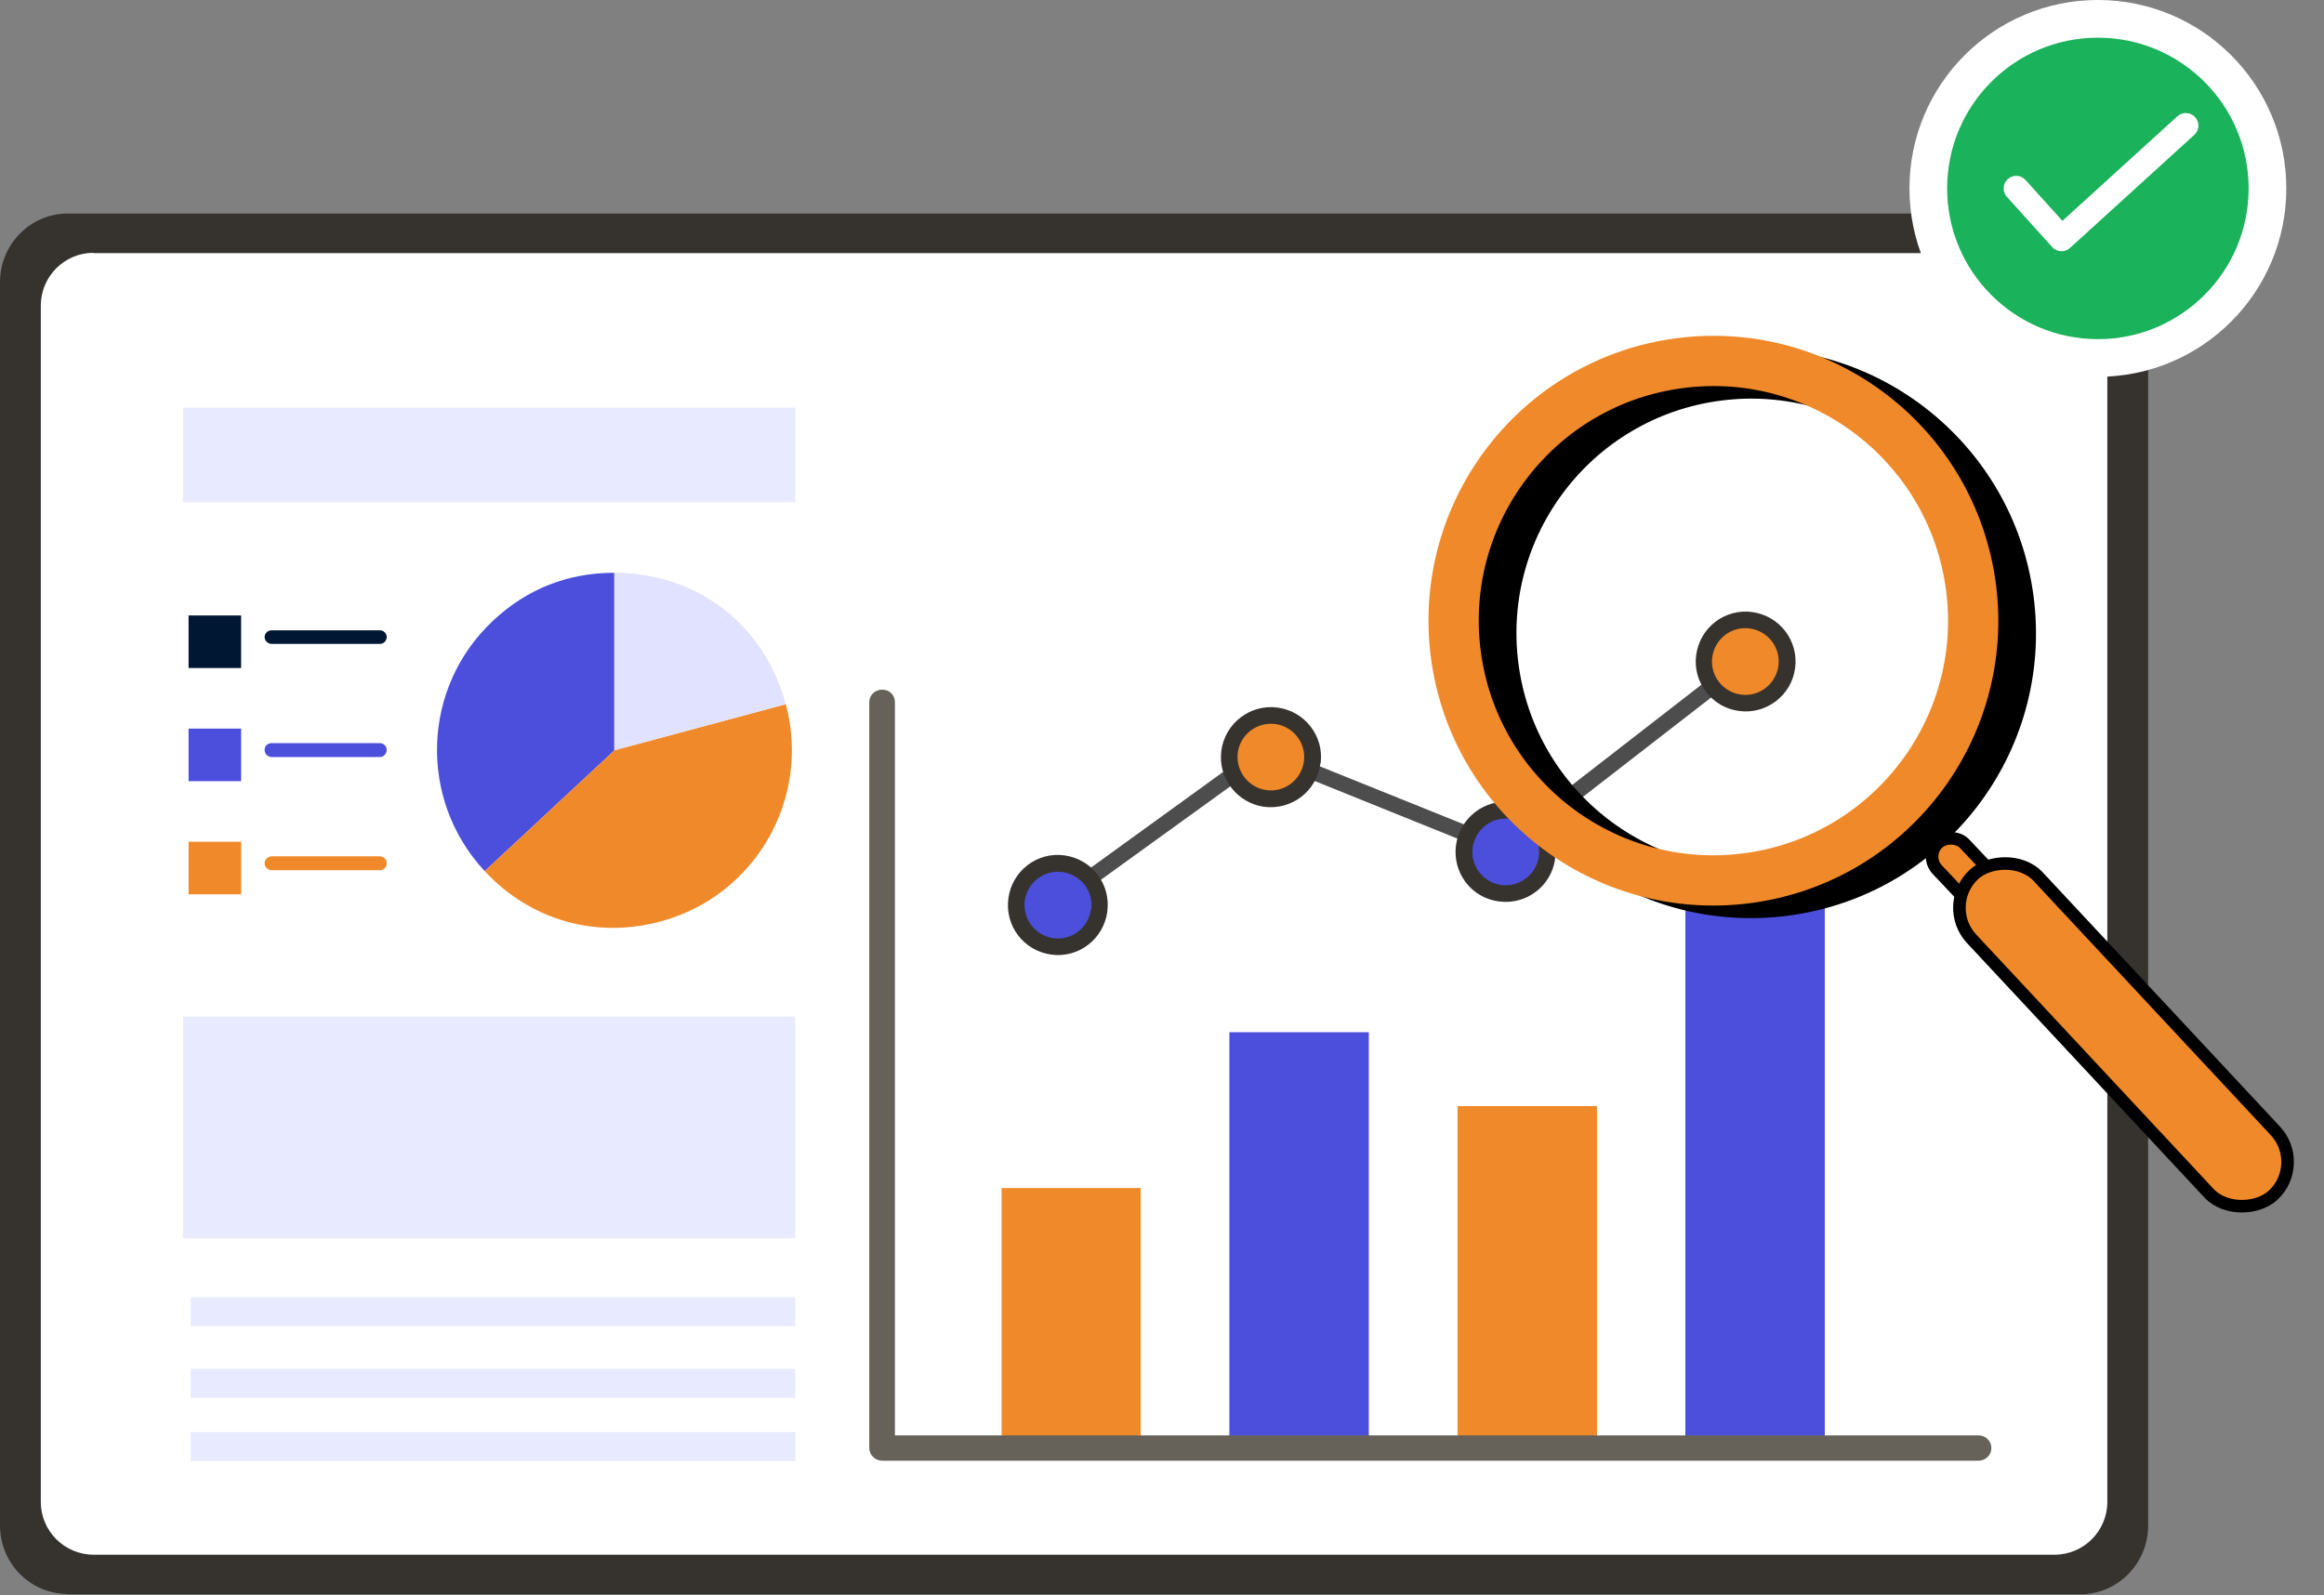 <svg width="185" height="127" viewBox="0 0 185 127" fill="none" xmlns="http://www.w3.org/2000/svg">
<rect x="0" y="0" width="185" height="127" fill="#808080" stroke="none"/>
<path d="M5.389 126.902C2.412 126.902 0 124.465 0 121.437V22.464C0 19.461 2.412 17 5.389 17H165.611C168.588 17 171 19.437 171 22.464V121.462C171 124.465 168.588 126.926 165.611 126.926H5.389V126.902Z" fill="#36332F"/>
<path d="M7.456 20.151H163.544C165.857 20.151 167.752 22.021 167.752 24.36V119.567C167.752 121.881 165.882 123.776 163.544 123.776H7.456C5.143 123.776 3.248 121.905 3.248 119.567V24.335C3.248 22.021 5.118 20.126 7.456 20.126V20.151Z" fill="white"/>
<path d="M63.316 32.458H14.568V39.989H63.316V32.458Z" fill="#E8EAFF"/>
<path d="M63.316 80.923H14.568V98.596H63.316V80.923Z" fill="#E8EAFF"/>
<path d="M63.316 103.272H15.183V105.586H63.316V103.272Z" fill="#E8EAFF"/>
<path d="M63.316 108.983H15.183V111.296H63.316V108.983Z" fill="#E8EAFF"/>
<path d="M63.316 114.004H15.183V116.318H63.316V114.004Z" fill="#E8EAFF"/>
<path d="M48.92 59.73L38.585 69.354C33.27 63.644 33.565 54.709 39.274 49.392C41.956 46.882 45.205 45.602 48.896 45.602V59.73H48.92Z" fill="#4B4FDC"/>
<path d="M48.92 59.73L62.553 56.063C64.571 63.594 60.117 71.348 52.562 73.366C47.419 74.745 42.227 73.268 38.585 69.354L48.92 59.73Z" fill="#F08929"/>
<path d="M48.92 59.73V45.602C55.491 45.602 60.855 49.737 62.553 56.063L48.92 59.73Z" fill="#E1E2FF"/>
<path d="M19.194 48.998H15.011V53.183H19.194V48.998Z" fill="#001733"/>
<path d="M30.243 51.263H21.63C21.335 51.263 21.064 51.017 21.064 50.721C21.064 50.426 21.31 50.18 21.63 50.18H30.243C30.538 50.18 30.784 50.426 30.784 50.721C30.784 51.017 30.538 51.263 30.243 51.263Z" fill="#001733"/>
<path d="M19.194 58.007H15.011V62.191H19.194V58.007Z" fill="#4B4FDC"/>
<path d="M30.243 60.272H21.63C21.335 60.272 21.064 60.025 21.064 59.705C21.064 59.385 21.31 59.164 21.63 59.164H30.243C30.538 59.164 30.784 59.41 30.784 59.705C30.784 60.001 30.538 60.272 30.243 60.272Z" fill="#4B4FDC"/>
<path d="M19.194 67.016H15.011V71.2H19.194V67.016Z" fill="#F08929"/>
<path d="M30.243 69.28H21.63C21.335 69.28 21.064 69.034 21.064 68.739C21.064 68.443 21.31 68.173 21.63 68.173H30.243C30.538 68.173 30.784 68.419 30.784 68.739C30.784 69.059 30.538 69.28 30.243 69.28Z" fill="#F08929"/>
<path d="M83.42 72.923C83.248 72.923 83.1 72.8 82.978 72.652C82.781 72.357 82.83 71.963 83.125 71.766L100.228 59.385C100.4 59.262 100.646 59.213 100.843 59.312L119.545 66.844L138.517 52.124C138.813 51.903 139.206 51.977 139.428 52.247C139.625 52.518 139.576 52.912 139.305 53.133L120.062 68.05C119.889 68.197 119.643 68.222 119.446 68.148L100.72 60.592L83.888 72.751C83.74 72.849 83.593 72.874 83.42 72.874V72.923Z" fill="#4D4D4D"/>
<path d="M88.145 72.579C87.85 74.769 85.857 76.295 83.691 76C81.501 75.705 79.975 73.711 80.271 71.52C80.566 69.329 82.559 67.803 84.725 68.099C86.915 68.394 88.441 70.388 88.145 72.579Z" fill="#36332F"/>
<path d="M86.841 72.406C86.644 73.859 85.315 74.892 83.863 74.695C82.412 74.499 81.403 73.169 81.575 71.717C81.772 70.265 83.1 69.231 84.577 69.428C86.029 69.625 87.062 70.954 86.865 72.406H86.841Z" fill="#4B4FDC"/>
<path d="M105.1 60.813C104.805 63.004 102.812 64.505 100.646 64.234C98.481 63.939 96.93 61.945 97.225 59.755C97.521 57.589 99.514 56.038 101.704 56.333C103.894 56.629 105.42 58.622 105.125 60.813H105.1Z" fill="#36332F"/>
<path d="M103.796 60.616C103.599 62.068 102.27 63.102 100.818 62.905C99.367 62.708 98.358 61.379 98.53 59.927C98.727 58.475 100.056 57.465 101.507 57.638C102.959 57.835 103.993 59.164 103.796 60.616Z" fill="#F08929"/>
<path d="M123.802 68.345C123.507 70.536 121.513 72.062 119.323 71.766C117.133 71.496 115.607 69.477 115.903 67.287C116.198 65.121 118.191 63.57 120.357 63.865C122.547 64.136 124.073 66.154 123.777 68.32L123.802 68.345Z" fill="#36332F"/>
<path d="M122.498 68.173C122.301 69.625 120.972 70.634 119.52 70.462C118.068 70.265 117.035 68.936 117.232 67.484C117.428 66.031 118.757 64.997 120.209 65.194C121.661 65.391 122.695 66.72 122.498 68.173Z" fill="#4B4FDC"/>
<path d="M142.898 53.183C142.627 55.349 140.609 56.899 138.444 56.604C136.278 56.333 134.728 54.315 135.023 52.149C135.318 49.958 137.312 48.432 139.477 48.727C141.667 49.023 143.193 51.017 142.898 53.207V53.183Z" fill="#36332F"/>
<path d="M141.569 53.01C141.372 54.463 140.043 55.496 138.591 55.3C137.14 55.103 136.106 53.773 136.303 52.321C136.5 50.869 137.829 49.835 139.28 50.032C140.732 50.229 141.766 51.558 141.569 53.01Z" fill="#F08929"/>
<path d="M90.803 94.584H79.73V115.062H90.803V94.584Z" fill="#F08929"/>
<path d="M108.964 82.178H97.865V115.062H108.964V82.178Z" fill="#4B4FDC"/>
<path d="M127.124 88.061H116.026V115.062H127.124V88.061Z" fill="#F08929"/>
<path d="M145.26 69.108H134.162V115.062H145.26V69.108Z" fill="#4B4FDC"/>
<path d="M157.49 116.293H70.231C69.665 116.293 69.197 115.826 69.197 115.284V55.915C69.197 55.349 69.64 54.906 70.231 54.906C70.821 54.906 71.24 55.349 71.24 55.915V114.275H157.49C158.056 114.275 158.524 114.718 158.524 115.284C158.524 115.85 158.056 116.293 157.49 116.293Z" fill="#666259"/>
<rect x="0.707" y="0.021" width="11.609" height="3" rx="1.5" transform="matrix(0.686 0.727 0.727 -0.686 152.683 67.642)" fill="#F08929" stroke="black"/>
<rect x="0.707" y="0.025" width="34.93" height="7.252" rx="3.626" transform="matrix(0.682 0.731 0.731 -0.682 153.978 71.595)" fill="#F08929" stroke="black"/>
<circle cx="22.673" cy="22.673" r="20.673" transform="matrix(0.128 0.992 0.992 -0.128 114 30.826)" stroke="black" stroke-width="4"/>
<circle cx="22.673" cy="22.673" r="20.673" transform="matrix(0.128 0.992 0.992 -0.128 111 29.826)" stroke="#F08929" stroke-width="4"/>
<circle cx="167" cy="15" r="13.5" fill="#1AB25A" stroke="white" stroke-width="3"/>
<path d="M160.5 15L164.107 19L174 10" stroke="white" stroke-width="2" stroke-linecap="round" stroke-linejoin="round"/>
</svg>
